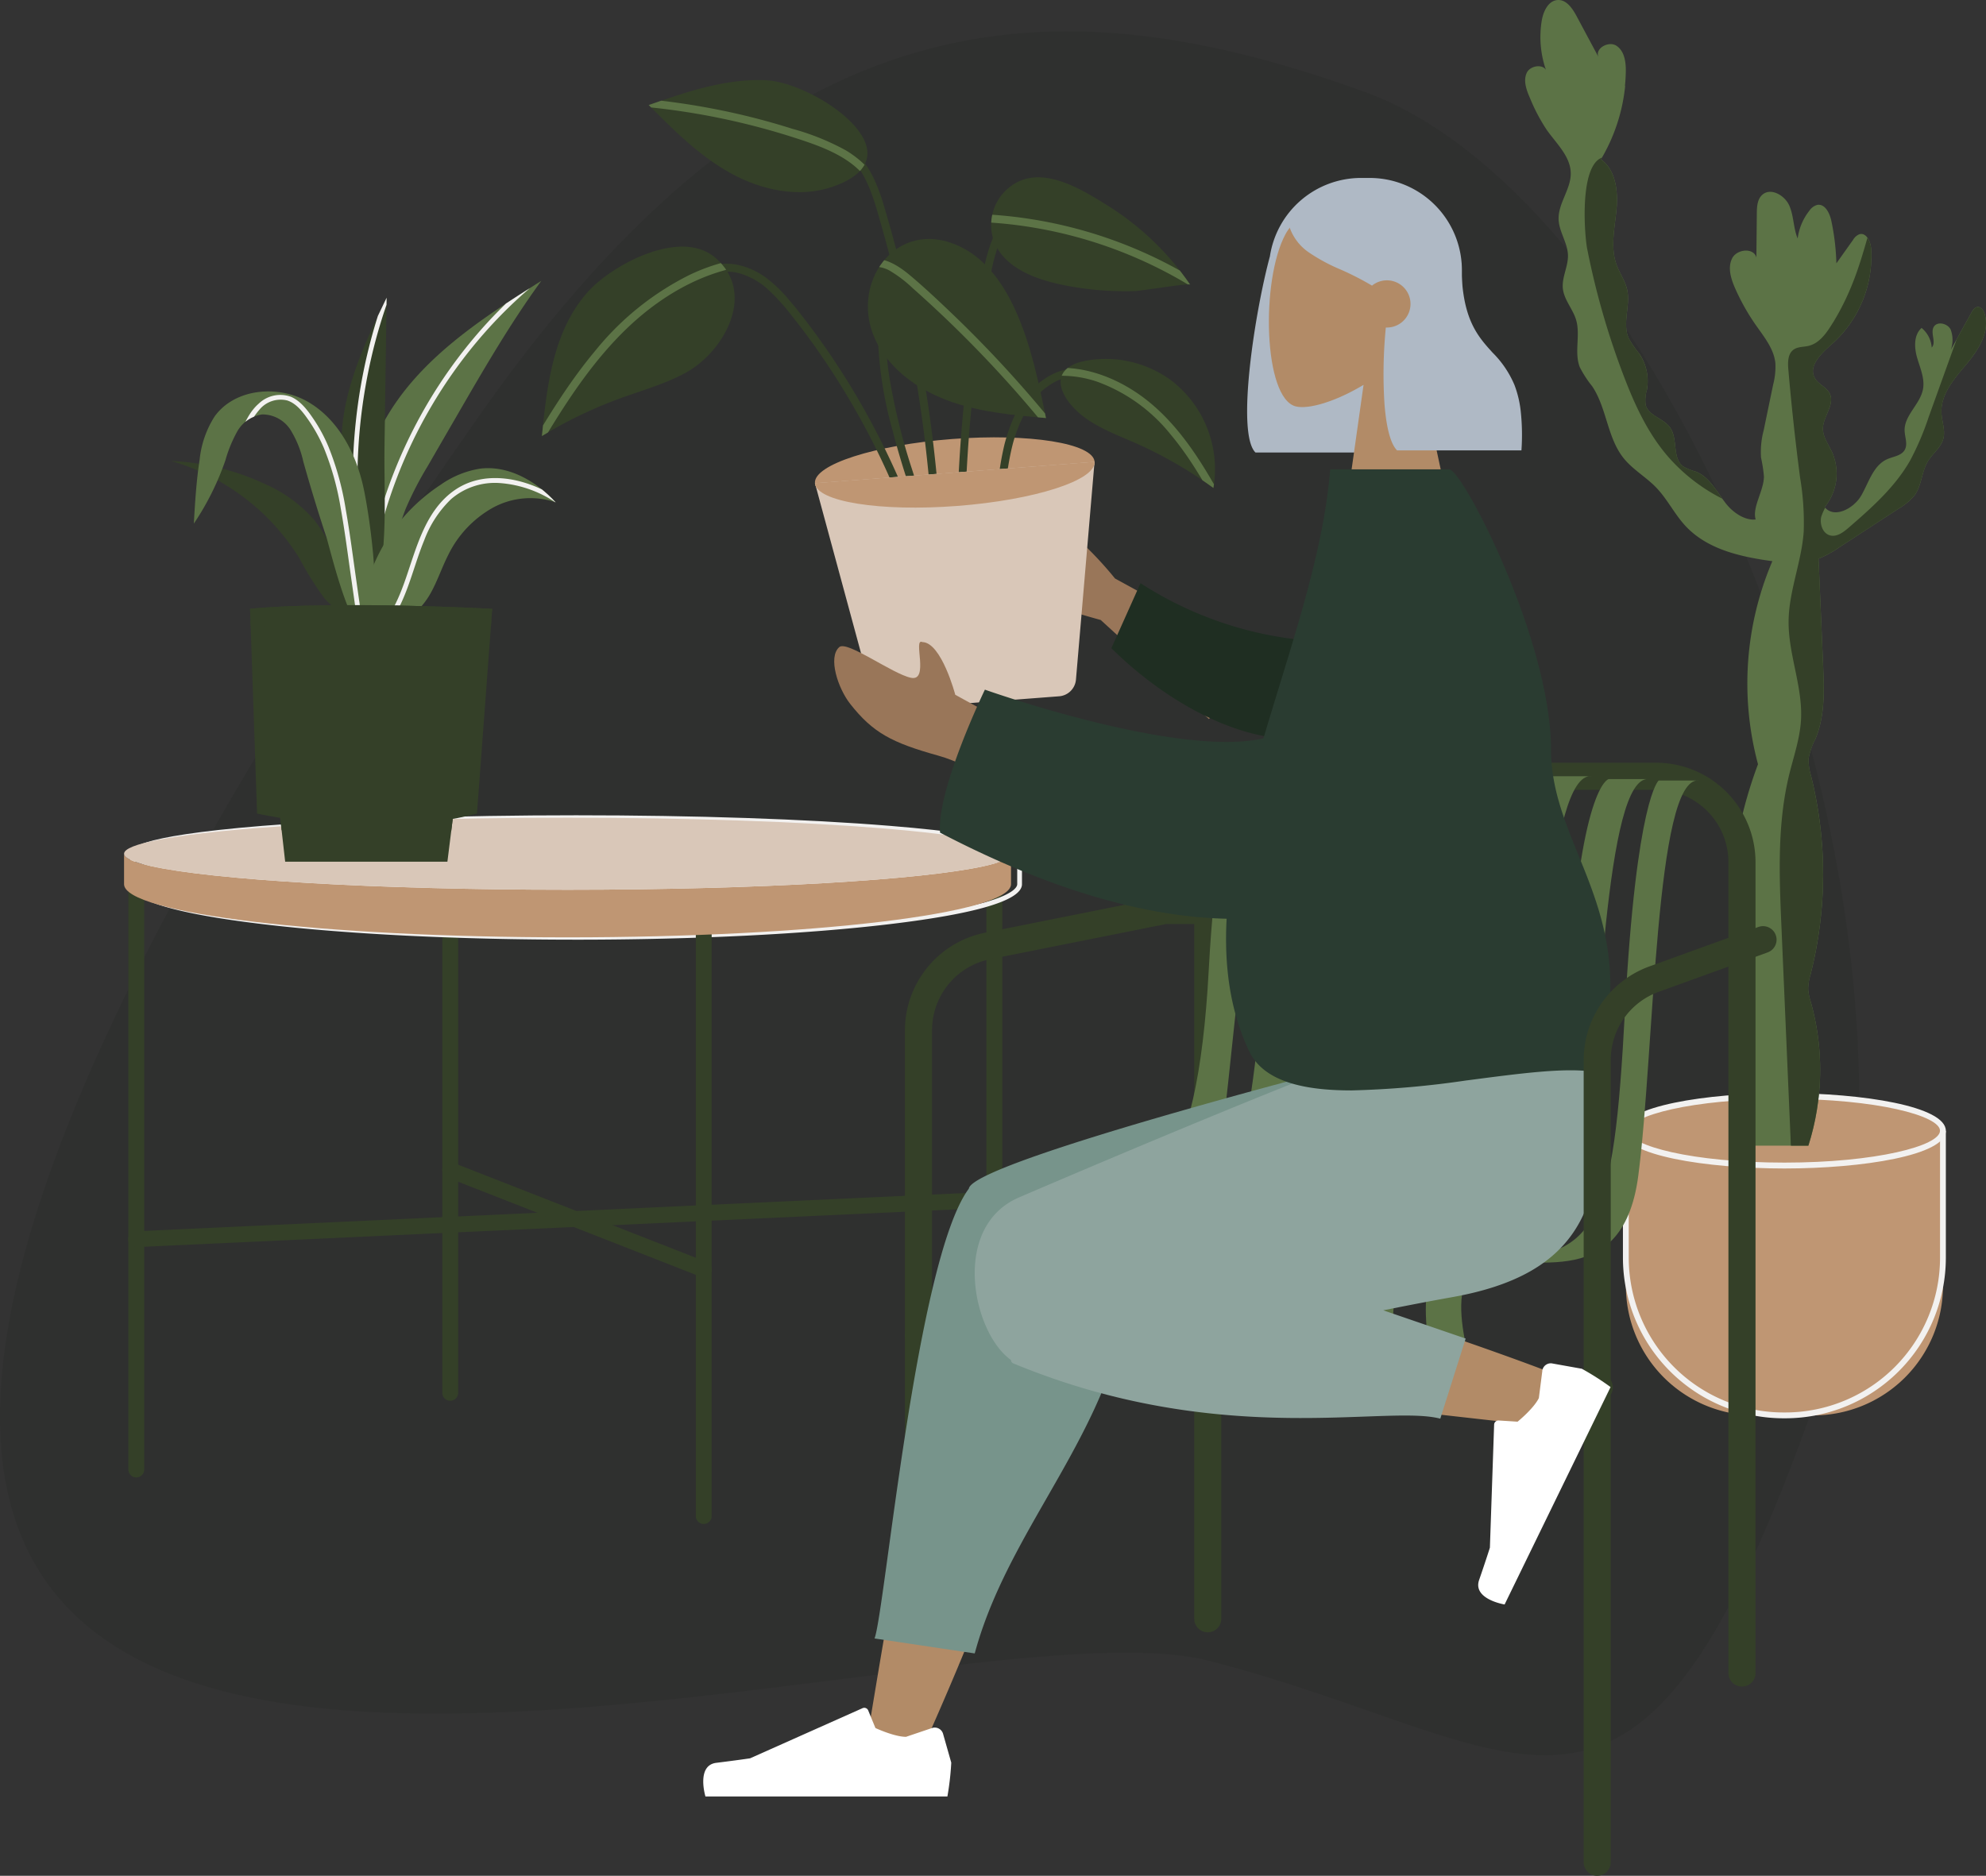 <svg xmlns="http://www.w3.org/2000/svg" xmlns:xlink="http://www.w3.org/1999/xlink" width="375.932" height="355.139" viewBox="0 0 375.932 355.139">
  <rect x="0" y="0" width="375.932" height="355.139" fill="#333333" stroke="none"/>
  <defs>
    <clipPath id="clip-path">
      <path id="Path_95" data-name="Path 95" d="M445.936,113.352c.089-.861.138-1.73.162-2.59.041-1.843-.211-3.962-1.738-5s-4.255.552-3.394,2.184q-2.095-3.91-4.19-7.828c-.779-1.445-1.892-3.1-3.532-3.037-1.8.073-2.769,2.152-3.061,3.93a19.063,19.063,0,0,0,.958,9.744c-.3-1.648-3.086-1.4-3.792.114s-.041,3.3.633,4.831a34.052,34.052,0,0,0,3.167,5.992c1.835,2.59,4.482,5,4.531,8.169.041,3.053-2.428,5.741-2.3,8.794.1,2.322,1.7,4.393,1.77,6.715.065,2.144-1.185,4.2-.966,6.333.227,2.152,1.892,3.865,2.509,5.944.861,2.9-.414,6.179.715,8.989a21.036,21.036,0,0,0,2.347,3.6c2.753,4.133,2.826,9.719,5.936,13.593,1.721,2.144,4.206,3.54,6.122,5.513,2.136,2.2,3.492,5.059,5.578,7.308,4.125,4.433,10.353,5.846,16.451,6.674a58.985,58.985,0,0,0-2.72,38.439,85.4,85.4,0,0,0-5.351,26.909c-.187,5.416.2,11.059,2.793,15.817a9.2,9.2,0,0,1,1.169,2.615,7.908,7.908,0,0,1-.284,3.069,53.355,53.355,0,0,0,.317,23.815h10.889a47.378,47.378,0,0,0,.463-27.2,10.145,10.145,0,0,1-.5-2.444,9.894,9.894,0,0,1,.455-2.785,77.01,77.01,0,0,0,.089-37.595,10.015,10.015,0,0,1-.463-3.3,12.955,12.955,0,0,1,1.3-3.711c1.819-4.336,1.648-9.216,1.445-13.909q-.426-10.1-.861-20.186a20,20,0,0,0,3.833-2.095q5.712-3.727,11.417-7.446a10.527,10.527,0,0,0,2.964-2.509c1.324-1.868,1.291-4.417,2.477-6.382.9-1.5,2.493-2.615,2.931-4.3.414-1.575-.276-3.215-.357-4.839-.187-3.548,2.436-6.528,4.726-9.249s4.515-6.212,3.427-9.59c-.2-.625-.674-1.307-1.332-1.242-.536.057-.877.577-1.137,1.047q-1.961,3.532-3.914,7.072a5.613,5.613,0,0,0-.041-3.889c-.625-1.169-2.59-1.591-3.215-.422s.552,2.891-.357,3.865a5.266,5.266,0,0,0-1.916-3.711c-1.518,1.34-1.4,3.751-.828,5.7s1.47,3.93,1.088,5.919c-.536,2.834-3.54,4.913-3.475,7.8.032,1.25.641,2.59.016,3.678-.641,1.121-2.168,1.234-3.337,1.762-2.615,1.177-3.451,4.377-4.88,6.861s-5.148,4.442-6.934,2.192a10,10,0,0,0,1.4-10.4c-.682-1.478-1.762-2.874-1.729-4.507.049-2.29,2.29-4.5,1.3-6.561-.6-1.242-2.168-1.762-2.842-2.964-1.283-2.274,1.259-4.693,3.224-6.407a22.28,22.28,0,0,0,7.446-18.075c-.1-1.348-.9-3.1-2.209-2.745a2.454,2.454,0,0,0-1.21,1.072c-1.056,1.478-2.1,2.964-3.159,4.442a44.363,44.363,0,0,0-.966-8.087c-.309-1.453-1.218-3.248-2.671-2.972a2.627,2.627,0,0,0-1.453,1.064,10.708,10.708,0,0,0-2.241,5.294c-.828-1.989-.715-4.271-1.583-6.236s-3.54-3.475-5.132-2.022c-.926.844-1.007,2.249-1.015,3.5-.024,2.785-.057,5.57-.081,8.355-.5-1.9-3.662-1.616-4.571.122s-.26,3.873.528,5.668a41.224,41.224,0,0,0,3.938,7.007c1.567,2.241,3.427,4.49,3.7,7.21a13.506,13.506,0,0,1-.422,4.06q-.9,4.324-1.794,8.656a15.948,15.948,0,0,0-.5,5.172,27.082,27.082,0,0,1,.552,3.581c-.049,2.761-2.265,5.814-1.567,8.12-2.038.235-4.3-1.3-5.66-3.053-1.705-2.192-3.045-4.937-5.619-5.984a10.443,10.443,0,0,1-2.444-1c-2.135-1.591-.942-5.229-2.5-7.389-1.242-1.721-4.036-2.184-4.6-4.239a6.628,6.628,0,0,1,.244-2.915,9.311,9.311,0,0,0-1.445-6.8,19.568,19.568,0,0,1-2.006-2.915c-1.275-2.834.373-6.187-.3-9.216-.374-1.665-1.413-3.086-2-4.685-1.2-3.289-.365-6.918-.024-10.4s-.1-7.527-2.931-9.59a33.8,33.8,0,0,0,4.58-13.869Z" transform="translate(-427.048 -97.078)" fill="#5c7346"/>
    </clipPath>
    <clipPath id="clip-path-2">
      <path id="Path_124" data-name="Path 124" d="M206.543,163.14h0c-6.512,7.227-7.763,17.628-8.713,27.307a83.543,83.543,0,0,1,14.949-7.186c4.133-1.5,8.42-2.688,12.277-4.8,7.219-3.946,13.528-15.079,5.546-21.818-6.569-5.546-19.4,1.332-24.059,6.488Z" transform="translate(-197.83 -154.589)" fill="#344028"/>
    </clipPath>
    <clipPath id="clip-path-3">
      <path id="Path_128" data-name="Path 128" d="M245.06,115.781c-7.649-.39-15.1,2.168-22.33,4.693,4.742,4.774,9.573,9.614,15.46,12.878s13.073,4.8,19.423,2.566h0c16.922-5.968-3.386-19.658-12.553-20.129Z" transform="translate(-222.73 -115.741)" fill="#344028"/>
    </clipPath>
    <clipPath id="clip-path-4">
      <path id="Path_131" data-name="Path 131" d="M340.211,158.728c-.195-.284-9.387,1.2-10.434,1.234a59.409,59.409,0,0,1-11.262-.723c-5.538-.893-13.016-2.785-15.4-8.591a9.144,9.144,0,0,1,4.977-11.587c5.392-2.241,12.025,1.908,16.475,4.685A53.011,53.011,0,0,1,340.211,158.728Z" transform="translate(-302.511 -138.422)" fill="#344028"/>
    </clipPath>
    <clipPath id="clip-path-5">
      <path id="Path_135" data-name="Path 135" d="M339.943,185.027a21.164,21.164,0,0,1,7.73,20.162,80.908,80.908,0,0,0-14.819-8.526c-3.159-1.4-6.431-2.606-9.249-4.6h0c-4.693-3.313-7.836-9.216-.479-10.881a20.911,20.911,0,0,1,16.816,3.841Z" transform="translate(-318.749 -180.741)" fill="#344028"/>
    </clipPath>
    <clipPath id="clip-path-6">
      <path id="Path_138" data-name="Path 138" d="M291.732,154.472h0c4.677,2.42,7.844,7.032,10.02,11.831,2.923,6.455,4.36,13.463,5.781,20.4-6.017-.528-12.115-1.072-17.823-3.045s-11.1-5.562-14.007-10.856c-6.106-11.116,3.5-24.822,16.037-18.326Z" transform="translate(-273.816 -152.795)" fill="#344028"/>
    </clipPath>
    <clipPath id="clip-path-7">
      <path id="Path_143" data-name="Path 143" d="M159.587,189.463c6.472-11.92,18.424-19.658,29.9-26.893-5.927,8.144-10.978,16.881-16.02,25.6q-2.753,4.75-5.5,9.508a63.947,63.947,0,0,0-4.092,7.909h0c-1.981,4.921-2.688,10.223-4.458,15.217-.568,1.608-1.234,4.076-3.459,3.142-1.9-.8-1.567-3.695-1.689-5.375-.69-9.931.512-20.259,5.318-29.118Z" transform="translate(-154.089 -162.57)" fill="#5c7346"/>
    </clipPath>
    <clipPath id="clip-path-8">
      <path id="Path_146" data-name="Path 146" d="M151.77,211.571h0c0-2.68.333-5.351.211-8.022-.106-2.42-.585-4.815-.771-7.235-.788-10.434,3.889-20.413,8.445-29.824q-.207,14.287-.406,28.566c-.138,9.549,1.08,23.1-3.37,31.805-3.232-3.613-4.109-10.588-4.117-15.282Z" transform="translate(-151.122 -166.49)" fill="#344028"/>
    </clipPath>
    <clipPath id="clip-path-9">
      <path id="Path_149" data-name="Path 149" d="M136.61,285.89l1.112,9.833h30.709l1.226-9.833Z" transform="translate(-136.61 -285.89)" fill="#344028"/>
    </clipPath>
    <clipPath id="clip-path-10">
      <path id="Path_152" data-name="Path 152" d="M171.058,209.244h0a17.865,17.865,0,0,1,7.283-2.915c5.375-.666,10.629,2.379,14.291,6.374a14.83,14.83,0,0,0-11.985,1.08,20.6,20.6,0,0,0-8.355,8.907c-1.186,2.339-2.014,4.856-3.28,7.145-1.859,3.354-5.2,6.472-9.346,5.424-3.678-.934-3.711-3.824-2.809-6.983a34.06,34.06,0,0,1,14.21-19.025Z" transform="translate(-156.367 -206.237)" fill="#5c7346"/>
    </clipPath>
    <clipPath id="clip-path-11">
      <path id="Path_156" data-name="Path 156" d="M141.722,215.77h0q-2.314-7.016-4.312-14.128a19.4,19.4,0,0,0-2.4-5.976,6.325,6.325,0,0,0-5.424-2.964,6.477,6.477,0,0,0-4.685,3.224,25.305,25.305,0,0,0-2.233,5.44,51.542,51.542,0,0,1-5.984,12.009c.235-4.052.479-8.1,1.1-12.115a18.661,18.661,0,0,1,2.842-8.185c3.816-5.294,11.993-6.033,17.644-2.769s9,9.541,10.45,15.907c1.129,4.921,3.508,21.185,1.356,25.967-2.842,6.3-7.6-14.137-8.347-16.418Z" transform="translate(-116.68 -188.346)" fill="#5c7346"/>
    </clipPath>
    <clipPath id="clip-path-12">
      <path id="Path_160" data-name="Path 160" d="M129.79,238.851l1.332,38.788s22.476,5.059,41.622,0l2.891-38.764s-28.712-1.583-45.845-.024Z" transform="translate(-129.79 -238.164)" fill="#344028"/>
    </clipPath>
  </defs>
  <g id="Liffooman-lady_plant_table" transform="translate(-71.5 -97.078)" style="isolation: isolate">
    <g id="Layer_1" transform="translate(71.5 97.078)">
      <path id="Path_87" data-name="Path 87" d="M300.014,300.061a.146.146,0,0,1,0-.171A.6.6,0,0,0,300.014,300.061Z" transform="translate(-114.459 -135.21)" fill="#7a9e7f"/>
      <g id="Group_147" data-name="Group 147">
        <path id="Path_88" data-name="Path 88" d="M413.7,367.586c33.218-91.876-24.5-230.254-83.878-251.731S218.518,97.058,162.4,176.908c-244.366,347.748,74.313,219.617,137.923,235.97C361.492,428.607,380.484,459.462,413.7,367.586Z" transform="translate(-71.5 -98.452)" fill="#0c140e" opacity="0.1"/>
        <g id="Group_113" data-name="Group 113" transform="translate(288.699)">
          <g id="Group_110" data-name="Group 110" transform="translate(18.507 206.952)">
            <ellipse id="Ellipse_9" data-name="Ellipse 9" cx="30.011" cy="6.585" rx="30.011" ry="6.585" transform="translate(0.552 0.552)" fill="#bf9673"/>
            <ellipse id="Ellipse_10" data-name="Ellipse 10" cx="26.901" cy="4.685" rx="26.901" ry="4.685" transform="translate(3.459 4.352)" fill="#bf9673"/>
            <path id="Path_89" data-name="Path 89" d="M450.52,360.74h60.03v29.378a24.519,24.519,0,0,1-24.506,24.506h-11.01a24.519,24.519,0,0,1-24.506-24.506V360.74h0Z" transform="translate(-449.968 -353.603)" fill="#bf9673"/>
            <g id="Group_108" data-name="Group 108" transform="translate(3.459 4.352)" style="mix-blend-mode: multiply;isolation: isolate">
              <ellipse id="Ellipse_11" data-name="Ellipse 11" cx="26.901" cy="4.685" rx="26.901" ry="4.685" fill="#bf9673"/>
            </g>
            <g id="Group_109" data-name="Group 109">
              <path id="Path_90" data-name="Path 90" d="M480.4,366.225c-14.819,0-30.563-2.5-30.563-7.137s15.744-7.137,30.563-7.137,30.563,2.5,30.563,7.137-15.744,7.137-30.563,7.137Zm0-13.178c-17.36,0-29.459,3.183-29.459,6.033s12.1,6.033,29.459,6.033,29.459-3.183,29.459-6.033S497.763,353.046,480.4,353.046Z" transform="translate(-449.84 -351.95)" fill="#f2f1f0"/>
              <path id="Path_91" data-name="Path 91" d="M480.59,415.175h-.365a30.422,30.422,0,0,1-30.384-30.384V360.74h1.1v24.051a29.317,29.317,0,0,0,29.28,29.28h.365a29.317,29.317,0,0,0,29.28-29.28V360.74h1.1v24.051a30.422,30.422,0,0,1-30.384,30.384Z" transform="translate(-449.84 -353.603)" fill="#f2f1f0"/>
            </g>
          </g>
          <g id="Group_112" data-name="Group 112">
            <path id="Path_92" data-name="Path 92" d="M445.936,113.352c.089-.861.138-1.73.162-2.59.041-1.843-.211-3.962-1.738-5s-4.255.552-3.394,2.184q-2.095-3.91-4.19-7.828c-.779-1.445-1.892-3.1-3.532-3.037-1.8.073-2.769,2.152-3.061,3.93a19.063,19.063,0,0,0,.958,9.744c-.3-1.648-3.086-1.4-3.792.114s-.041,3.3.633,4.831a34.052,34.052,0,0,0,3.167,5.992c1.835,2.59,4.482,5,4.531,8.169.041,3.053-2.428,5.741-2.3,8.794.1,2.322,1.7,4.393,1.77,6.715.065,2.144-1.185,4.2-.966,6.333.227,2.152,1.892,3.865,2.509,5.944.861,2.9-.414,6.179.715,8.989a21.036,21.036,0,0,0,2.347,3.6c2.753,4.133,2.826,9.719,5.936,13.593,1.721,2.144,4.206,3.54,6.122,5.513,2.136,2.2,3.492,5.059,5.578,7.308,4.125,4.433,10.353,5.846,16.451,6.674a58.985,58.985,0,0,0-2.72,38.439,85.4,85.4,0,0,0-5.351,26.909c-.187,5.416.2,11.059,2.793,15.817a9.2,9.2,0,0,1,1.169,2.615,7.908,7.908,0,0,1-.284,3.069,53.355,53.355,0,0,0,.317,23.815h10.889a47.378,47.378,0,0,0,.463-27.2,10.145,10.145,0,0,1-.5-2.444,9.894,9.894,0,0,1,.455-2.785,77.01,77.01,0,0,0,.089-37.595,10.015,10.015,0,0,1-.463-3.3,12.955,12.955,0,0,1,1.3-3.711c1.819-4.336,1.648-9.216,1.445-13.909q-.426-10.1-.861-20.186a20,20,0,0,0,3.833-2.095q5.712-3.727,11.417-7.446a10.527,10.527,0,0,0,2.964-2.509c1.324-1.868,1.291-4.417,2.477-6.382.9-1.5,2.493-2.615,2.931-4.3.414-1.575-.276-3.215-.357-4.839-.187-3.548,2.436-6.528,4.726-9.249s4.515-6.212,3.427-9.59c-.2-.625-.674-1.307-1.332-1.242-.536.057-.877.577-1.137,1.047q-1.961,3.532-3.914,7.072a5.613,5.613,0,0,0-.041-3.889c-.625-1.169-2.59-1.591-3.215-.422s.552,2.891-.357,3.865a5.266,5.266,0,0,0-1.916-3.711c-1.518,1.34-1.4,3.751-.828,5.7s1.47,3.93,1.088,5.919c-.536,2.834-3.54,4.913-3.475,7.8.032,1.25.641,2.59.016,3.678-.641,1.121-2.168,1.234-3.337,1.762-2.615,1.177-3.451,4.377-4.88,6.861s-5.148,4.442-6.934,2.192a10,10,0,0,0,1.4-10.4c-.682-1.478-1.762-2.874-1.729-4.507.049-2.29,2.29-4.5,1.3-6.561-.6-1.242-2.168-1.762-2.842-2.964-1.283-2.274,1.259-4.693,3.224-6.407a22.28,22.28,0,0,0,7.446-18.075c-.1-1.348-.9-3.1-2.209-2.745a2.454,2.454,0,0,0-1.21,1.072c-1.056,1.478-2.1,2.964-3.159,4.442a44.363,44.363,0,0,0-.966-8.087c-.309-1.453-1.218-3.248-2.671-2.972a2.627,2.627,0,0,0-1.453,1.064,10.708,10.708,0,0,0-2.241,5.294c-.828-1.989-.715-4.271-1.583-6.236s-3.54-3.475-5.132-2.022c-.926.844-1.007,2.249-1.015,3.5-.024,2.785-.057,5.57-.081,8.355-.5-1.9-3.662-1.616-4.571.122s-.26,3.873.528,5.668a41.224,41.224,0,0,0,3.938,7.007c1.567,2.241,3.427,4.49,3.7,7.21a13.506,13.506,0,0,1-.422,4.06q-.9,4.324-1.794,8.656a15.948,15.948,0,0,0-.5,5.172,27.082,27.082,0,0,1,.552,3.581c-.049,2.761-2.265,5.814-1.567,8.12-2.038.235-4.3-1.3-5.66-3.053-1.705-2.192-3.045-4.937-5.619-5.984a10.443,10.443,0,0,1-2.444-1c-2.135-1.591-.942-5.229-2.5-7.389-1.242-1.721-4.036-2.184-4.6-4.239a6.628,6.628,0,0,1,.244-2.915,9.311,9.311,0,0,0-1.445-6.8,19.568,19.568,0,0,1-2.006-2.915c-1.275-2.834.373-6.187-.3-9.216-.374-1.665-1.413-3.086-2-4.685-1.2-3.289-.365-6.918-.024-10.4s-.1-7.527-2.931-9.59a33.8,33.8,0,0,0,4.58-13.869Z" transform="translate(-427.048 -97.078)" fill="#5c7346"/>
            <g id="Group_111" data-name="Group 111" clip-path="url(#clip-path)">
              <path id="Path_93" data-name="Path 93" d="M496.435,167.9h0c-1.129,1.843-2.468,3.841-4.571,4.352-.966.235-2.054.138-2.858.723-1.1.8-1.1,2.412-.982,3.759q.889,10.268,2.225,20.486a50.944,50.944,0,0,1,.682,10.231c-.4,5.708-2.793,11.173-2.858,16.9-.073,6.35,2.736,12.513,2.339,18.846-.219,3.5-1.4,6.853-2.233,10.263-2.274,9.346-1.876,19.106-1.462,28.72q.877,20.352,1.754,40.7a4.785,4.785,0,0,0,.365,1.949c.82,1.632,3.313,1.713,4.742.577s2.022-3,2.4-4.791c1.551-7.219.926-14.713,1.413-22.078.39-5.887,1.5-11.709,2.16-17.571,2.119-18.976-.52-38.123-1.08-57.212a11.208,11.208,0,0,1,.5-4.474,11.83,11.83,0,0,1,3.1-3.889,147.334,147.334,0,0,0,15.769-17.6,16.1,16.1,0,0,0,3.216-5.846c.317-1.38.284-2.818.479-4.23.479-3.565,2.371-6.764,4.149-9.9s3.524-6.447,3.678-10.044-1.77-7.543-5.229-8.542q-4.774,13.239-9.541,26.487a52.594,52.594,0,0,1-3.508,8.234c-2.858,5.034-7.284,8.956-11.668,12.748-.991.861-2.217,1.77-3.483,1.445-1.4-.365-2.006-2.136-1.681-3.54a11.5,11.5,0,0,1,2.136-3.743,21.843,21.843,0,0,0,3.9-13.479c-.122-2.517-.682-5.051-.268-7.535.4-2.363,1.648-4.474,2.72-6.618a47.8,47.8,0,0,0,4.547-14.6c.447-3.126.309-8.94-3.418-9.987-1.941,7.016-3.475,12.8-7.413,19.244Z" transform="translate(-438.206 -106.772)" fill="#344028"/>
              <path id="Path_94" data-name="Path 94" d="M441.423,151.185h0a147.032,147.032,0,0,0,6.829,23.775c2.022,5.327,4.409,10.621,8.136,15.07a33.832,33.832,0,0,0,13.463,9.622c.544-2.4-.991-4.726-2.436-6.764-7.909-11.157-15.574-23.068-17.19-36.361-.536-4.393,1.648-20.819-3.922-22.687-6.683-2.249-5.513,14.153-4.888,17.344Z" transform="translate(-429.656 -103.95)" fill="#344028"/>
            </g>
          </g>
        </g>
        <g id="Group_116" data-name="Group 116" transform="translate(23.483 154.36)">
          <path id="Path_96" data-name="Path 96" d="M176.112,400.983a1.5,1.5,0,0,1-1.5-1.5V304.422a1.5,1.5,0,0,1,3,0v95.059A1.5,1.5,0,0,1,176.112,400.983Z" transform="translate(-114.369 -290.139)" fill="#344028"/>
          <path id="Path_97" data-name="Path 97" d="M302.952,412.632a1.5,1.5,0,0,1-1.5-1.5V302.982a1.5,1.5,0,0,1,3,0V411.13A1.5,1.5,0,0,1,302.952,412.632Z" transform="translate(-138.217 -289.869)" fill="#344028"/>
          <g id="Group_114" data-name="Group 114" transform="translate(1.177)">
            <path id="Path_98" data-name="Path 98" d="M186.268,312.412c-22.443,0-43.539-1.047-59.413-2.948-16.581-1.989-24.985-4.531-24.985-7.56V296.14h.9s.057.861,4.677,1.892c11.985,2.68,43.66,4.482,78.819,4.482s66.826-1.8,78.811-4.482c4.628-1.031,4.685-1.851,4.685-1.892h.9v5.765c0,3.029-8.4,5.57-24.985,7.56-15.874,1.9-36.97,2.948-59.413,2.948Zm-83.5-15.014v4.507c0,.512.609,1.876,6.269,3.483a123.286,123.286,0,0,0,17.92,3.183c15.842,1.9,36.9,2.939,59.307,2.939s43.465-1.047,59.307-2.939a123.076,123.076,0,0,0,17.92-3.183c5.66-1.6,6.269-2.972,6.269-3.483V297.4a15.226,15.226,0,0,1-4.482,1.51c-12.042,2.7-43.79,4.5-79.006,4.5s-66.972-1.811-79.014-4.5a14.984,14.984,0,0,1-4.482-1.51Z" transform="translate(-101.87 -288.865)" fill="#f2f1f0"/>
            <path id="Path_99" data-name="Path 99" d="M186.268,301.723c-35.216,0-66.972-1.811-79.014-4.5-4.774-1.064-5.383-2.038-5.383-2.769,0-.8,0-3.24,25-5.278,15.866-1.291,36.961-2,59.4-2s43.53.706,59.4,2c25,2.03,25,4.474,25,5.278,0,.731-.609,1.705-5.383,2.769-12.042,2.7-43.79,4.5-79.006,4.5Zm0-13.649c-22.411,0-43.482.706-59.324,2-23.9,1.941-24.173,4.279-24.173,4.377,0,.032.057.861,4.677,1.892,11.985,2.68,43.66,4.482,78.819,4.482s66.826-1.8,78.811-4.482c4.628-1.031,4.685-1.851,4.685-1.892,0-.1-.276-2.436-24.173-4.377C229.749,288.78,208.678,288.073,186.268,288.073Z" transform="translate(-101.87 -287.18)" fill="#f2f1f0"/>
          </g>
          <path id="Path_100" data-name="Path 100" d="M235.212,425.473a1.5,1.5,0,0,1-1.5-1.5V310.6a1.5,1.5,0,0,1,3,0V423.971A1.5,1.5,0,0,1,235.212,425.473Z" transform="translate(-125.481 -291.301)" fill="#344028"/>
          <path id="Path_101" data-name="Path 101" d="M102.922,415.5a1.5,1.5,0,0,1-1.5-1.5V304.412a1.5,1.5,0,0,1,3,0V414a1.5,1.5,0,0,1-1.5,1.5Z" transform="translate(-100.608 -290.137)" fill="#344028"/>
          <path id="Path_102" data-name="Path 102" d="M102.922,385.44a1.5,1.5,0,0,1-.073-3L265.27,374.95a1.5,1.5,0,0,1,.138,3l-162.421,7.487h-.073Z" transform="translate(-100.608 -303.682)" fill="#344028"/>
          <path id="Path_103" data-name="Path 103" d="M224.1,389.871a1.44,1.44,0,0,1-.544-.106l-47.988-18.8a1.5,1.5,0,1,1,1.1-2.8l47.988,18.8a1.505,1.505,0,0,1-.544,2.907Z" transform="translate(-114.37 -302.387)" fill="#344028"/>
          <g id="Group_115" data-name="Group 115" transform="translate(0 0.455)">
            <path id="Path_104" data-name="Path 104" d="M268.314,296.14v5.765c0,5.554-37.587,10.061-83.943,10.061s-83.951-4.507-83.951-10.061V296.14c0,.82,1.778,1.608,5.034,2.33,11.725,2.623,42.629,4.49,78.917,4.49s67.192-1.868,78.909-4.49C266.536,297.748,268.314,296.96,268.314,296.14Z" transform="translate(-100.42 -289.319)" fill="#bf9673"/>
            <path id="Path_105" data-name="Path 105" d="M268.314,294.561c0,.82-1.778,1.608-5.034,2.33-11.725,2.623-42.629,4.49-78.909,4.49s-67.192-1.868-78.917-4.49c-3.256-.723-5.034-1.51-5.034-2.33,0-3.768,37.587-6.821,83.951-6.821S268.314,290.793,268.314,294.561Z" transform="translate(-100.42 -287.74)" fill="#d9c7b8"/>
          </g>
        </g>
        <g id="Group_118" data-name="Group 118" transform="translate(171.296 144.405)">
          <path id="Path_106" data-name="Path 106" d="M453.592,449.829a2.557,2.557,0,0,0,2.558-2.558V293.742a18.845,18.845,0,0,0-18.822-18.822h-68.6a18.845,18.845,0,0,0-18.822,18.822V437a2.558,2.558,0,0,0,5.116,0V293.742a13.716,13.716,0,0,1,13.7-13.7h68.6a13.716,13.716,0,0,1,13.7,13.7v153.53a2.557,2.557,0,0,0,2.558,2.558Z" transform="translate(-295.142 -274.92)" fill="#344028"/>
          <path id="Path_107" data-name="Path 107" d="M285.034,473.02a2.557,2.557,0,0,0,2.558-2.558V331.434A13.725,13.725,0,0,1,298.6,318l33.332-6.658h7.86a2.558,2.558,0,0,0,0-5.116h-8.112a2.642,2.642,0,0,0-.5.049L297.6,312.994A18.876,18.876,0,0,0,282.46,331.45V470.478a2.557,2.557,0,0,0,2.558,2.558Z" transform="translate(-282.46 -280.807)" fill="#344028"/>
          <path id="Path_108" data-name="Path 108" d="M413.88,420.277a2.561,2.561,0,0,0,.187-5.116l-128.846-9.833a2.565,2.565,0,0,0-.39,5.116l128.846,9.833h.195Z" transform="translate(-282.46 -299.438)" fill="#344028"/>
          <g id="Group_117" data-name="Group 117" transform="translate(10.983 2.344)">
            <path id="Path_109" data-name="Path 109" d="M358.918,278.048H351.35s-6.666-3.776-8.834,36.6-11.538,47.4-27.218,46.5-23.791,8.745-16.759,26.771l7.032.812S300.163,368.5,306.829,365c7.673-4.019,35.151,4.255,38.212-19.171s5.586-68.515,13.877-67.784Z" transform="translate(-295.986 -277.835)" fill="#5c7346"/>
            <path id="Path_110" data-name="Path 110" d="M373.312,278.05h-7.568s-6.358-3.678-9.914,36.6c-3.906,44.237-6.683,47.274-26.13,46.5-15.7-.625-23.523,9.825-16.491,27.851l7.032.544s-6.033-19.358.991-24.538c6.975-5.148,34.339,5.343,37.4-18.091s6.4-69.6,14.689-68.864Z" transform="translate(-298.736 -277.836)" fill="#5c7346"/>
            <path id="Path_111" data-name="Path 111" d="M386.674,278.38h-7.438s-5.57-3.654-9.224,36.515c-3.735,41.1-5.8,48.37-26.211,47.477-15.428-.682-22.573,9.533-15.663,27.518l7.746.544s-6.918-19.569.95-25.837c6.674-5.327,34.729,7.308,36.206-19.4,1.3-23.531,5.489-67.533,13.641-66.8Z" transform="translate(-301.535 -277.899)" fill="#5c7346"/>
            <path id="Path_112" data-name="Path 112" d="M401.044,277.834h-7.568s-6.666-2.363-8.834,37.384-6.179,48.337-24.506,47.4c-15.687-.8-22.979,10.507-15.947,28.249l7.576.268s-7.714-18.578,1.8-26.625c6.6-5.586,31.675,8.412,33.608-18.335,1.673-23.206,5.586-69.067,13.877-68.353Z" transform="translate(-304.544 -277.807)" fill="#5c7346"/>
            <path id="Path_113" data-name="Path 113" d="M415.648,278.145H408.08s-4.815-2.233-8.834,37.5c-4.125,40.851-1.884,48.67-27.218,47.818-13.032-.438-16.841,9.549-13.779,28.281l8.12.536s-7.024-16.321,2.615-25.845c6.13-6.049,30.474,3.6,32.8-15.988,2.745-23.182,5.586-73.03,13.877-72.307Z" transform="translate(-307.505 -277.866)" fill="#5c7346"/>
            <path id="Path_114" data-name="Path 114" d="M429.465,278.066H421.9s-6.4-1.064-8.558,39.308-4.109,48.232-27.762,47.314c-12.139-.471-14.51,9.062-10.8,27.851l8.656.544s-9.541-20.649,1.527-26.17c7.754-3.865,28.647,5.075,31.708-18.359s4.507-71.227,12.8-70.5Z" transform="translate(-310.498 -277.853)" fill="#5c7346"/>
            <path id="Path_115" data-name="Path 115" d="M443.283,278.738h-7.568s-5.586,1.1-7.746,41.476-2.7,46.5-29.118,46.5c-10.783,0-10.783,9.63-8.631,27.039l8.12.544s-9.07-17.709,2.347-25.35c7.2-4.823,27.291,5.887,30.352-17.547s3.963-73.4,12.253-72.664Z" transform="translate(-313.492 -277.981)" fill="#5c7346"/>
            <path id="Path_116" data-name="Path 116" d="M455.54,279.066h-7.568s-4.23,3.272-6.39,43.644-4.872,48.021-27.218,46.5c-11.879-.8-11.871,6.382-8.631,25.951l8.656.544s-8.3-21.047-.365-24.538,27.015,6.155,30.084-17.279,3.151-75.563,11.441-74.832Z" transform="translate(-316.273 -278.041)" fill="#5c7346"/>
          </g>
        </g>
        <g id="Group_119" data-name="Group 119" transform="translate(133.125 33.691)">
          <g id="Bottom_Sitting_Sweat_Pants" transform="translate(0 166.773)">
            <path id="Skin-12" d="M283.46,482.084l-9.89-2.883c8.648-52.99,15.85-88.068,19.967-98.745,2.72-7.056,23.336-6.228,20.965,7.966-.991,5.952-4.929,21.891-10.1,40.006-3.021,10.58-10.548,30.628-20.949,53.656Zm118.322-62.507a5.529,5.529,0,0,1-.633-.041c-3.654-.5-46.316-4.977-76.416-9.305-12.082-1.738-5.586-24.376,6.967-21.98,4.222.8,8.713,1.7,13.341,2.655,16.118,3.337,49.547,15.143,59.1,18.919C409.886,412.1,406.573,419.578,401.782,419.578Z" transform="translate(-242.617 -350.007)" fill="#b28b67"/>
            <path id="Leg_Back" d="M324.195,378.656a10.292,10.292,0,0,0,.138-2.688l51.634-26.284V343.96h-6.139s-74.93,19.09-76.578,24.473c-.008.041-.024.073-.032.114l-.073.1c-9.9,13.617-15.826,80.078-17.774,85.055l18.968,2.834C301.6,429.624,324.812,410.884,324.195,378.656Z" transform="translate(-242.956 -343.96)" fill="#77948b"/>
            <path id="Leg_Front" d="M391.661,396.926l-15.6-5.351c4.726-.942,9.078-1.786,12.8-2.444,24.043-4.214,31.058-17.092,26.909-45.171h-44.3c-7.235,2.079-44.846,17.855-64.358,26.243-12.919,5.554-8.843,25.569-1.527,30.774a.708.708,0,0,0,.406.633c27.055,11.214,50.229,10.669,65.438,10.125,6.91-.244,12.18-.5,15.428.357l4.807-15.176Z" transform="translate(-247.348 -343.96)" fill="#8ea49e"/>
            <g id="Right_Shoe-6" transform="translate(0 122.87)">
              <path id="shoe-9" d="M278.753,499.113a1.634,1.634,0,0,1,2.062,1.015c.008.024.016.049.024.081l1.551,5.457a52.982,52.982,0,0,1-.731,6.407h-45.8s-1.786-5.9,2.062-6.374,6.39-.853,6.39-.853l21.282-9.492a.806.806,0,0,1,1.072.414.04.04,0,0,0,.008.024l1.364,3.321s3.565,1.665,5.789,1.665l4.921-1.665Z" transform="translate(-235.45 -495.281)" fill="#fff"/>
            </g>
          </g>
          <g id="Head_Front_Long" transform="translate(102.946)">
            <path id="Hair_Back-2" d="M387.362,190.553v-.122a17.463,17.463,0,0,0,15.525-17.352V156.028a17.462,17.462,0,0,0-17.458-17.458h-1.624a17.453,17.453,0,0,0-17.263,14.851c-2.8,10.312-6.447,33.494-2.728,37.132h23.548Z" transform="translate(-362.234 -138.57)" fill="#afb9c5"/>
            <g id="Head-15" transform="translate(4.117 3.245)">
              <path id="Head-16" d="M401.4,201.836,394.7,170.566c3.743-4.393,6.277-9.776,5.854-15.8-1.218-17.376-25.407-13.552-30.116-4.783s-4.149,31.018,1.933,32.585c2.428.625,7.592-.909,12.854-4.076l-3.3,23.353h19.488Z" transform="translate(-367.304 -142.566)" fill="#b28b67"/>
            </g>
            <path id="Hair_Front" d="M392.436,190.341h23.548a42.1,42.1,0,0,0-.13-7.365,20.021,20.021,0,0,0-1.185-5.01,19.035,19.035,0,0,0-4.149-6.139c-2.9-3.2-5.9-6.5-5.9-16.914-.2-.2-.406-.406-.609-.6-.577-.568-1.121-1.112-1.673-1.6l.024-.633a32.61,32.61,0,0,0-4.23-6.26,21.537,21.537,0,0,0-4.9-4.3,12.089,12.089,0,0,0-6.39-1.957c-4.19,0-7.47.869-10.02,2.647a19.468,19.468,0,0,0-4.872,5.432h0a9.567,9.567,0,0,0,3.711,5.156,33.994,33.994,0,0,0,6.1,3.3,54.52,54.52,0,0,1,5.936,3.045,4.468,4.468,0,1,1,2.818,7.933h-.2a89.143,89.143,0,0,0-.268,14.275c.235,3.264.853,7.478,2.412,9Z" transform="translate(-364.06 -138.756)" fill="#afb9c5"/>
          </g>
          <g id="Body_Pointing_Forward" transform="translate(60.32 62.511)">
            <path id="Skin-6" d="M345.126,255.484l-20.478-18.749q-16.187-4.458-14.8-6.528c.771-1.161,2.022-1.121,3.175-1.088a2.856,2.856,0,0,0,2.257-.487c1.153-1.242-1.056-5.586-3.329-9.622s.154-3.686,1.551-3.1a69.5,69.5,0,0,1,13.852,12.967l28.184,15.436-10.41,11.173Z" transform="translate(-309.737 -215.555)" fill="#997659"/>
            <path id="Sleeve" d="M373.187,244.168A69.2,69.2,0,0,1,336.1,233.06l-5.513,12.3c9.687,9.614,23.312,17.514,35.224,17.182,9.387-.268,14.185-11.619,7.381-18.375Z" transform="translate(-313.658 -218.846)" fill="#1f2e22"/>
          </g>
        </g>
        <g id="Group_130" data-name="Group 130" transform="translate(102.578 15.154)">
          <ellipse id="Ellipse_12" data-name="Ellipse 12" cx="26.544" cy="6.35" rx="26.544" ry="6.35" transform="translate(51.2 69.986) rotate(-4.37)" fill="#bf9673"/>
          <path id="Path_117" data-name="Path 117" d="M235.906,159.453c3.719-1.859,8.136-.593,11.343,1.713a25.749,25.749,0,0,1,4.466,4.3c1.372,1.6,2.663,3.264,3.93,4.945A143.685,143.685,0,0,1,269.3,192.574a140.231,140.231,0,0,1,5.83,13.308.752.752,0,0,1-1.413.512,141.716,141.716,0,0,0-11-22.736c-2.184-3.654-4.531-7.219-7.032-10.661q-1.8-2.485-3.727-4.88a38.542,38.542,0,0,0-4.011-4.442,13.61,13.61,0,0,0-5.44-3.224,8.44,8.44,0,0,0-6.09.422.75.75,0,0,1-.5-1.413h0Z" transform="translate(-204.896 -123.792)" fill="#344028"/>
          <path id="Path_118" data-name="Path 118" d="M264.98,130.1c3.889.3,6.463,3.556,8.055,6.813A36.009,36.009,0,0,1,275.1,142.5q1.157,3.861,2.184,7.763,2.095,7.892,3.7,15.9,1.608,7.978,2.728,16.037,1.108,8.026,1.738,16.1c.049.682.106,1.364.146,2.046a.754.754,0,0,1-1.5.114q-.56-7.966-1.583-15.9-1.035-7.917-2.533-15.769-1.486-7.783-3.451-15.468-.987-3.873-2.087-7.706c-.609-2.127-1.194-4.279-2.014-6.342-1.194-3-3.142-6.6-6.471-7.486a6.74,6.74,0,0,0-1.275-.211.758.758,0,0,1-.593-.885.768.768,0,0,1,.885-.593h0Z" transform="translate(-210.285 -118.44)" fill="#344028"/>
          <path id="Path_119" data-name="Path 119" d="M279.831,168.876c-2.046,1.169-2.168,3.962-2.127,6.066a52.868,52.868,0,0,0,.771,7.592,118.188,118.188,0,0,0,4.141,16.605q1.315,4.153,2.874,8.225a.752.752,0,0,1-1.413.512,146.564,146.564,0,0,1-5.107-15.964,74.9,74.9,0,0,1-2.753-16.556c-.073-2.7.13-6.2,2.761-7.714a.777.777,0,0,1,1.047.187.761.761,0,0,1-.187,1.047h0Z" transform="translate(-212.566 -125.476)" fill="#344028"/>
          <path id="Path_120" data-name="Path 120" d="M307.6,145.931c-2.72,1.421-4.287,4.084-5.286,6.894a32.7,32.7,0,0,0-1.185,4.474c-.406,1.981-.763,3.971-1.1,5.968q-2.156,12.521-3.151,25.2-.548,7.1-.723,14.234a.77.77,0,0,1-.69.8.748.748,0,0,1-.8-.69q.317-13.02,1.868-25.959.767-6.419,1.843-12.789c.357-2.111.731-4.214,1.145-6.309a40.8,40.8,0,0,1,1.137-4.62c1.072-3.362,2.85-6.731,6.1-8.42a.785.785,0,0,1,1.047.187.76.76,0,0,1-.187,1.047h0Z" transform="translate(-216.036 -121.166)" fill="#344028"/>
          <path id="Path_121" data-name="Path 121" d="M320.63,184.577a9.239,9.239,0,0,0-6.439,1.21,13.576,13.576,0,0,0-4.807,4.9,27.215,27.215,0,0,0-2.72,6.658,48.672,48.672,0,0,0-1.137,6.293c-.4,2.883-.763,5.781-1.324,8.64a.753.753,0,0,1-1.478-.284c.52-2.655.869-5.335,1.234-8.006a55.162,55.162,0,0,1,1.169-6.707c1.259-4.758,3.492-9.752,7.8-12.48a11.026,11.026,0,0,1,8-1.7.753.753,0,0,1-.284,1.478h0Z" transform="translate(-217.549 -128.373)" fill="#344028"/>
          <g id="Group_121" data-name="Group 121" transform="translate(0 31.544)">
            <path id="Path_122" data-name="Path 122" d="M206.543,163.14h0c-6.512,7.227-7.763,17.628-8.713,27.307a83.543,83.543,0,0,1,14.949-7.186c4.133-1.5,8.42-2.688,12.277-4.8,7.219-3.946,13.528-15.079,5.546-21.818-6.569-5.546-19.4,1.332-24.059,6.488Z" transform="translate(-197.83 -154.589)" fill="#344028"/>
            <g id="Group_120" data-name="Group 120" clip-path="url(#clip-path-2)">
              <path id="Path_123" data-name="Path 123" d="M237.016,158.513c-7.34.723-14.153,4.036-19.91,8.542-6.066,4.75-10.921,10.848-15.168,17.23-2.444,3.678-4.7,7.478-6.951,11.287a.754.754,0,0,1-1.356-.658c4.1-6.942,8.266-13.909,13.455-20.113A53.8,53.8,0,0,1,224.8,160.478a36.189,36.189,0,0,1,12.09-3.459.754.754,0,0,1,.114,1.5h0Z" transform="translate(-197.026 -155.045)" fill="#5c7346"/>
            </g>
          </g>
          <path id="Path_125" data-name="Path 125" d="M314.405,204.77l-3.516,41.224a3.467,3.467,0,0,1-3.183,3.159l-31.716,2.42a3.463,3.463,0,0,1-3.605-2.542l-10.9-40.218,52.925-4.044Z" transform="translate(-209.797 -132.48)" fill="#d9c7b8"/>
          <g id="Group_123" data-name="Group 123" transform="translate(20.218)">
            <path id="Path_126" data-name="Path 126" d="M245.06,115.781c-7.649-.39-15.1,2.168-22.33,4.693,4.742,4.774,9.573,9.614,15.46,12.878s13.073,4.8,19.423,2.566h0c16.922-5.968-3.386-19.658-12.553-20.129Z" transform="translate(-222.73 -115.741)" fill="#344028"/>
            <g id="Group_122" data-name="Group 122" clip-path="url(#clip-path-3)">
              <path id="Path_127" data-name="Path 127" d="M264.064,138.563c-1.949-6.626-9.224-9.208-15.135-11.116a134.15,134.15,0,0,0-21.388-5.026c-4.068-.609-8.169-1.039-12.277-1.267a.776.776,0,0,1-.8-.69.753.753,0,0,1,.69-.8,136.7,136.7,0,0,1,22.37,3.11q5.505,1.242,10.881,2.947A46.507,46.507,0,0,1,258.51,129.8c3.134,1.892,5.9,4.661,6.951,8.25.268.926-1.145,1.437-1.413.512h0Z" transform="translate(-221.175 -116.478)" fill="#5c7346"/>
            </g>
          </g>
          <g id="Group_125" data-name="Group 125" transform="translate(85 18.416)">
            <path id="Path_129" data-name="Path 129" d="M340.211,158.728c-.195-.284-9.387,1.2-10.434,1.234a59.409,59.409,0,0,1-11.262-.723c-5.538-.893-13.016-2.785-15.4-8.591a9.144,9.144,0,0,1,4.977-11.587c5.392-2.241,12.025,1.908,16.475,4.685A53.011,53.011,0,0,1,340.211,158.728Z" transform="translate(-302.511 -138.422)" fill="#344028"/>
            <g id="Group_124" data-name="Group 124" clip-path="url(#clip-path-4)">
              <path id="Path_130" data-name="Path 130" d="M300.218,147.01a84.717,84.717,0,0,1,46.251,16.313.764.764,0,0,1,.081,1.064.772.772,0,0,1-1.064.081,83.536,83.536,0,0,0-34.566-14.754,81.375,81.375,0,0,0-10.6-1.194.769.769,0,0,1-.8-.69.753.753,0,0,1,.69-.8h0Z" transform="translate(-301.949 -140.037)" fill="#5c7346"/>
            </g>
          </g>
          <path id="Path_132" data-name="Path 132" d="M261.48,208.8c.268,3.5,12.334,5.432,26.95,4.312s26.243-4.856,25.975-8.355Z" transform="translate(-209.797 -132.478)" fill="#bf9673"/>
          <g id="Group_127" data-name="Group 127" transform="translate(98.184 52.779)">
            <path id="Path_133" data-name="Path 133" d="M339.943,185.027a21.164,21.164,0,0,1,7.73,20.162,80.908,80.908,0,0,0-14.819-8.526c-3.159-1.4-6.431-2.606-9.249-4.6h0c-4.693-3.313-7.836-9.216-.479-10.881a20.911,20.911,0,0,1,16.816,3.841Z" transform="translate(-318.749 -180.741)" fill="#344028"/>
            <g id="Group_126" data-name="Group 126" clip-path="url(#clip-path-5)">
              <path id="Path_134" data-name="Path 134" d="M315.556,183.011c5.919-.78,11.822,1.2,16.719,4.45,5.189,3.443,9.159,8.38,12.464,13.593,1.933,3.045,3.67,6.212,5.4,9.378a.777.777,0,0,1-.187,1.047.76.76,0,0,1-1.047-.187c-3-5.481-6.017-11.01-10.044-15.817a31.66,31.66,0,0,0-13.9-10,20.747,20.747,0,0,0-9.289-.966c-.958.13-1.072-1.372-.114-1.5h0Z" transform="translate(-318.024 -181.136)" fill="#5c7346"/>
            </g>
          </g>
          <g id="Group_129" data-name="Group 129" transform="translate(61.7 30.087)">
            <path id="Path_136" data-name="Path 136" d="M291.732,154.472h0c4.677,2.42,7.844,7.032,10.02,11.831,2.923,6.455,4.36,13.463,5.781,20.4-6.017-.528-12.115-1.072-17.823-3.045s-11.1-5.562-14.007-10.856c-6.106-11.116,3.5-24.822,16.037-18.326Z" transform="translate(-273.816 -152.795)" fill="#344028"/>
            <g id="Group_128" data-name="Group 128" clip-path="url(#clip-path-6)">
              <path id="Path_137" data-name="Path 137" d="M273.215,157.646c3.142-.9,6.074.974,8.388,2.915,2.59,2.176,5.067,4.5,7.511,6.829q7.442,7.089,14.21,14.827,3.788,4.324,7.348,8.834c.6.763-.641,1.608-1.234.853q-6.163-7.807-13-15.038-6.845-7.247-14.323-13.869a24.049,24.049,0,0,0-3.987-3.094,5.781,5.781,0,0,0-4.409-.853.765.765,0,0,1-.958-.455.748.748,0,0,1,.455-.958h0Z" transform="translate(-273.61 -153.663)" fill="#5c7346"/>
            </g>
          </g>
        </g>
        <path id="Path_139" data-name="Path 139" d="M300.561,275.982s-8.014-5.789-14.916-7.714c-8.794-2.452-12.35-4.328-16.654-9.8-2.3-2.931-4.255-8.818-2.062-10.743,1.478-1.3,10.069,5.091,13.585,5.814,1.746.357,1.827-1.518,1.7-3.394-.138-1.9-.487-3.808.447-3.37,3.621.065,6.228,9.979,6.228,9.979l12.383,6.8-.706,12.431Z" transform="translate(-108.064 -125.211)" fill="#997659"/>
        <path id="Clothes-2" d="M390.385,322.2c9.914-1.291,19.138-2.574,24.5-1.518,9.192-29.849-8.575-41.971-8.591-61.069-.016-20.917-16.808-53.1-19.276-53.1H364.483c-1.242,15.964-7.495,33.559-12.626,50.936-16.37,3.719-52.73-9.224-52.73-9.224s-9.175,18.992-8.485,27.072c21.16,11.051,39.3,15.98,54.24,16.3-.471,8.867.609,17.3,4.23,25.009,2.712,5.765,10.215,7.495,19.374,7.495a177.35,177.35,0,0,0,21.9-1.908Z" transform="translate(-112.695 -117.653)" fill="#2a3c31"/>
        <path id="Path_140" data-name="Path 140" d="M443.256,492.813a2.557,2.557,0,0,0,2.558-2.558v-151.9a13.73,13.73,0,0,1,9.037-12.878l20.641-7.47a2.561,2.561,0,1,0-1.746-4.815l-20.641,7.47a18.882,18.882,0,0,0-12.415,17.7v151.9a2.557,2.557,0,0,0,2.558,2.558Z" transform="translate(-140.914 -137.682)" fill="#344028"/>
        <g id="Right_Shoe-5" transform="translate(279.815 258.11)">
          <path id="shoe-8" d="M428.232,416.372a1.621,1.621,0,0,1,1.819-1.4.147.147,0,0,1,.081.016l5.586,1a51.392,51.392,0,0,1,5.44,3.467L421.1,460.617s-6.09-.982-4.823-4.645,2.038-6.114,2.038-6.114l.8-23.288a.82.82,0,0,1,.836-.788h.024l3.581.227s3.053-2.477,4.027-4.474l.658-5.156Z" transform="translate(-416.106 -414.954)" fill="#fff"/>
        </g>
        <g id="Group_146" data-name="Group 146" transform="translate(32.431 53.179)">
          <g id="Group_132" data-name="Group 132" transform="translate(34.63)">
            <path id="Path_141" data-name="Path 141" d="M159.587,189.463c6.472-11.92,18.424-19.658,29.9-26.893-5.927,8.144-10.978,16.881-16.02,25.6q-2.753,4.75-5.5,9.508a63.947,63.947,0,0,0-4.092,7.909h0c-1.981,4.921-2.688,10.223-4.458,15.217-.568,1.608-1.234,4.076-3.459,3.142-1.9-.8-1.567-3.695-1.689-5.375-.69-9.931.512-20.259,5.318-29.118Z" transform="translate(-154.089 -162.57)" fill="#5c7346"/>
            <g id="Group_131" data-name="Group 131" clip-path="url(#clip-path-7)">
              <path id="Path_142" data-name="Path 142" d="M190.45,160a87.248,87.248,0,0,0-11.693,10.881,91.329,91.329,0,0,0-9.549,12.813,92.882,92.882,0,0,0-7.178,14.283,91.24,91.24,0,0,0-4.6,15.306,86.963,86.963,0,0,0-1.778,15.874c-.016.666-.016,1.332-.016,2a.451.451,0,0,0,.9,0,85.272,85.272,0,0,1,1.4-15.736,90.567,90.567,0,0,1,10.986-29.516,89.64,89.64,0,0,1,9.151-12.886,86.338,86.338,0,0,1,11.295-11.035c.5-.406,1.015-.812,1.527-1.21a.468.468,0,0,0,.162-.617.451.451,0,0,0-.617-.162h0Z" transform="translate(-154.381 -162.073)" fill="#f2f1f0"/>
            </g>
          </g>
          <g id="Group_134" data-name="Group 134" transform="translate(32.221 3.183)">
            <path id="Path_144" data-name="Path 144" d="M151.77,211.571h0c0-2.68.333-5.351.211-8.022-.106-2.42-.585-4.815-.771-7.235-.788-10.434,3.889-20.413,8.445-29.824q-.207,14.287-.406,28.566c-.138,9.549,1.08,23.1-3.37,31.805-3.232-3.613-4.109-10.588-4.117-15.282Z" transform="translate(-151.122 -166.49)" fill="#344028"/>
            <g id="Group_133" data-name="Group 133" clip-path="url(#clip-path-8)">
              <path id="Path_145" data-name="Path 145" d="M161.055,161.9a99.522,99.522,0,0,0-4.328,13.373,101.071,101.071,0,0,0-2.42,13.836,102.693,102.693,0,0,0,.861,27.973,99.708,99.708,0,0,0,3.3,13.666c.179.552.357,1.1.544,1.648s1.056.309.869-.244a99.951,99.951,0,0,1-5.14-27.323,102.5,102.5,0,0,1,2.477-27.77,97.652,97.652,0,0,1,4.068-13.317c.211-.536.422-1.08.633-1.616s-.658-.771-.869-.244h0Z" transform="translate(-151.613 -165.568)" fill="#f2f1f0"/>
            </g>
          </g>
          <g id="Group_137" data-name="Group 137" transform="translate(20.438 100.134)">
            <path id="Path_147" data-name="Path 147" d="M136.61,285.89l1.112,9.833h30.709l1.226-9.833Z" transform="translate(-136.61 -285.89)" fill="#344028"/>
            <g id="Group_136" data-name="Group 136" clip-path="url(#clip-path-9)">
              <g id="Group_135" data-name="Group 135" transform="translate(-5.051 -4.815)" style="mix-blend-mode: multiply;isolation: isolate">
                <path id="Path_148" data-name="Path 148" d="M130.617,286.927s14.835,7.089,41.988,1.007V279.96H130.39l.227,6.975Z" transform="translate(-130.39 -279.96)" fill="#344028"/>
              </g>
            </g>
          </g>
          <g id="Group_139" data-name="Group 139" transform="translate(36.48 35.457)">
            <path id="Path_150" data-name="Path 150" d="M171.058,209.244h0a17.865,17.865,0,0,1,7.283-2.915c5.375-.666,10.629,2.379,14.291,6.374a14.83,14.83,0,0,0-11.985,1.08,20.6,20.6,0,0,0-8.355,8.907c-1.186,2.339-2.014,4.856-3.28,7.145-1.859,3.354-5.2,6.472-9.346,5.424-3.678-.934-3.711-3.824-2.809-6.983a34.06,34.06,0,0,1,14.21-19.025Z" transform="translate(-156.367 -206.237)" fill="#5c7346"/>
            <g id="Group_138" data-name="Group 138" clip-path="url(#clip-path-10)">
              <path id="Path_151" data-name="Path 151" d="M194.384,212.95c-5.635-4.044-14.064-6.39-20.251-2.168-5.513,3.759-7.235,10.678-9.281,16.621-1.242,3.613-2.761,7.259-5.513,10-.414.414.227,1.047.641.641,4.791-4.774,5.83-11.717,8.315-17.734a20.909,20.909,0,0,1,5.067-7.763,12.721,12.721,0,0,1,9.257-3.053,21.709,21.709,0,0,1,11.327,4.239c.471.341.926-.447.455-.78h0Z" transform="translate(-156.9 -206.671)" fill="#f2f1f0"/>
            </g>
          </g>
          <path id="Path_153" data-name="Path 153" d="M142.076,221.654h0a31.869,31.869,0,0,0-3.524-5.846,26.08,26.08,0,0,0-9.362-6.869,46.362,46.362,0,0,0-17.75-4.368,42.388,42.388,0,0,1,24.319,18.546,61.575,61.575,0,0,0,4.628,7.413c1.177,1.429,6.691,6.171,6.894,2.883.1-1.527-1.794-4.4-2.42-5.814q-1.328-3-2.793-5.936Z" transform="translate(-111.44 -170.467)" fill="#344028"/>
          <g id="Group_141" data-name="Group 141" transform="translate(4.255 20.929)">
            <path id="Path_154" data-name="Path 154" d="M141.722,215.77h0q-2.314-7.016-4.312-14.128a19.4,19.4,0,0,0-2.4-5.976,6.325,6.325,0,0,0-5.424-2.964,6.477,6.477,0,0,0-4.685,3.224,25.305,25.305,0,0,0-2.233,5.44,51.542,51.542,0,0,1-5.984,12.009c.235-4.052.479-8.1,1.1-12.115a18.661,18.661,0,0,1,2.842-8.185c3.816-5.294,11.993-6.033,17.644-2.769s9,9.541,10.45,15.907c1.129,4.921,3.508,21.185,1.356,25.967-2.842,6.3-7.6-14.137-8.347-16.418Z" transform="translate(-116.68 -188.346)" fill="#5c7346"/>
            <g id="Group_140" data-name="Group 140" clip-path="url(#clip-path-11)">
              <path id="Path_155" data-name="Path 155" d="M128.173,197.052a15.725,15.725,0,0,1,3.061-5.27,5.216,5.216,0,0,1,5.14-1.575c1.835.6,3.11,2.412,4.157,3.93a29.816,29.816,0,0,1,2.777,5.1,52.973,52.973,0,0,1,3.183,11.416c.763,4.263,1.315,8.558,1.924,12.846q1.133,7.953,2.274,15.915c.081.568.95.333.869-.244q-1.06-7.405-2.111-14.8c-.641-4.49-1.21-9-2-13.463a54.531,54.531,0,0,0-3.289-11.961,30,30,0,0,0-2.85-5.27c-1.1-1.616-2.4-3.378-4.255-4.174a5.89,5.89,0,0,0-6.106,1.315c-1.794,1.559-2.745,3.849-3.646,5.992a.449.449,0,0,0,.317.552.456.456,0,0,0,.552-.317h0Z" transform="translate(-118.673 -188.49)" fill="#f2f1f0"/>
            </g>
          </g>
          <g id="Group_145" data-name="Group 145" transform="translate(14.9 61.381)">
            <path id="Path_157" data-name="Path 157" d="M129.79,238.851l1.332,38.788s22.476,5.059,41.622,0l2.891-38.764s-28.712-1.583-45.845-.024Z" transform="translate(-129.79 -238.164)" fill="#344028"/>
            <g id="Group_144" data-name="Group 144" clip-path="url(#clip-path-12)">
              <g id="Group_142" data-name="Group 142" transform="translate(-5.134 2.757)" style="mix-blend-mode: multiply;isolation: isolate">
                <path id="Path_158" data-name="Path 158" d="M175.972,241.56q-10.17.438-20.348.544-10.146.1-20.283-.146-5.724-.134-11.441-.39c-.577-.024-.577.877,0,.9q10.17.438,20.348.536,10.146.1,20.283-.154,5.724-.146,11.441-.39c.577-.024.585-.926,0-.9Z" transform="translate(-123.468 -241.559)" fill="#344028"/>
              </g>
              <g id="Group_143" data-name="Group 143" transform="translate(-4.885 0.06)" style="mix-blend-mode: multiply;isolation: isolate">
                <path id="Path_159" data-name="Path 159" d="M176.29,238.467q-10.182-.158-20.381-.211-10.073-.049-20.137.049-5.785.061-11.563.179a.451.451,0,0,0,0,.9q10.194-.207,20.381-.235,10.073-.037,20.137.081,5.773.061,11.555.146a.451.451,0,0,0,0-.9h0Z" transform="translate(-123.774 -238.238)" fill="#344028"/>
              </g>
            </g>
          </g>
        </g>
      </g>
    </g>
  </g>
</svg>
